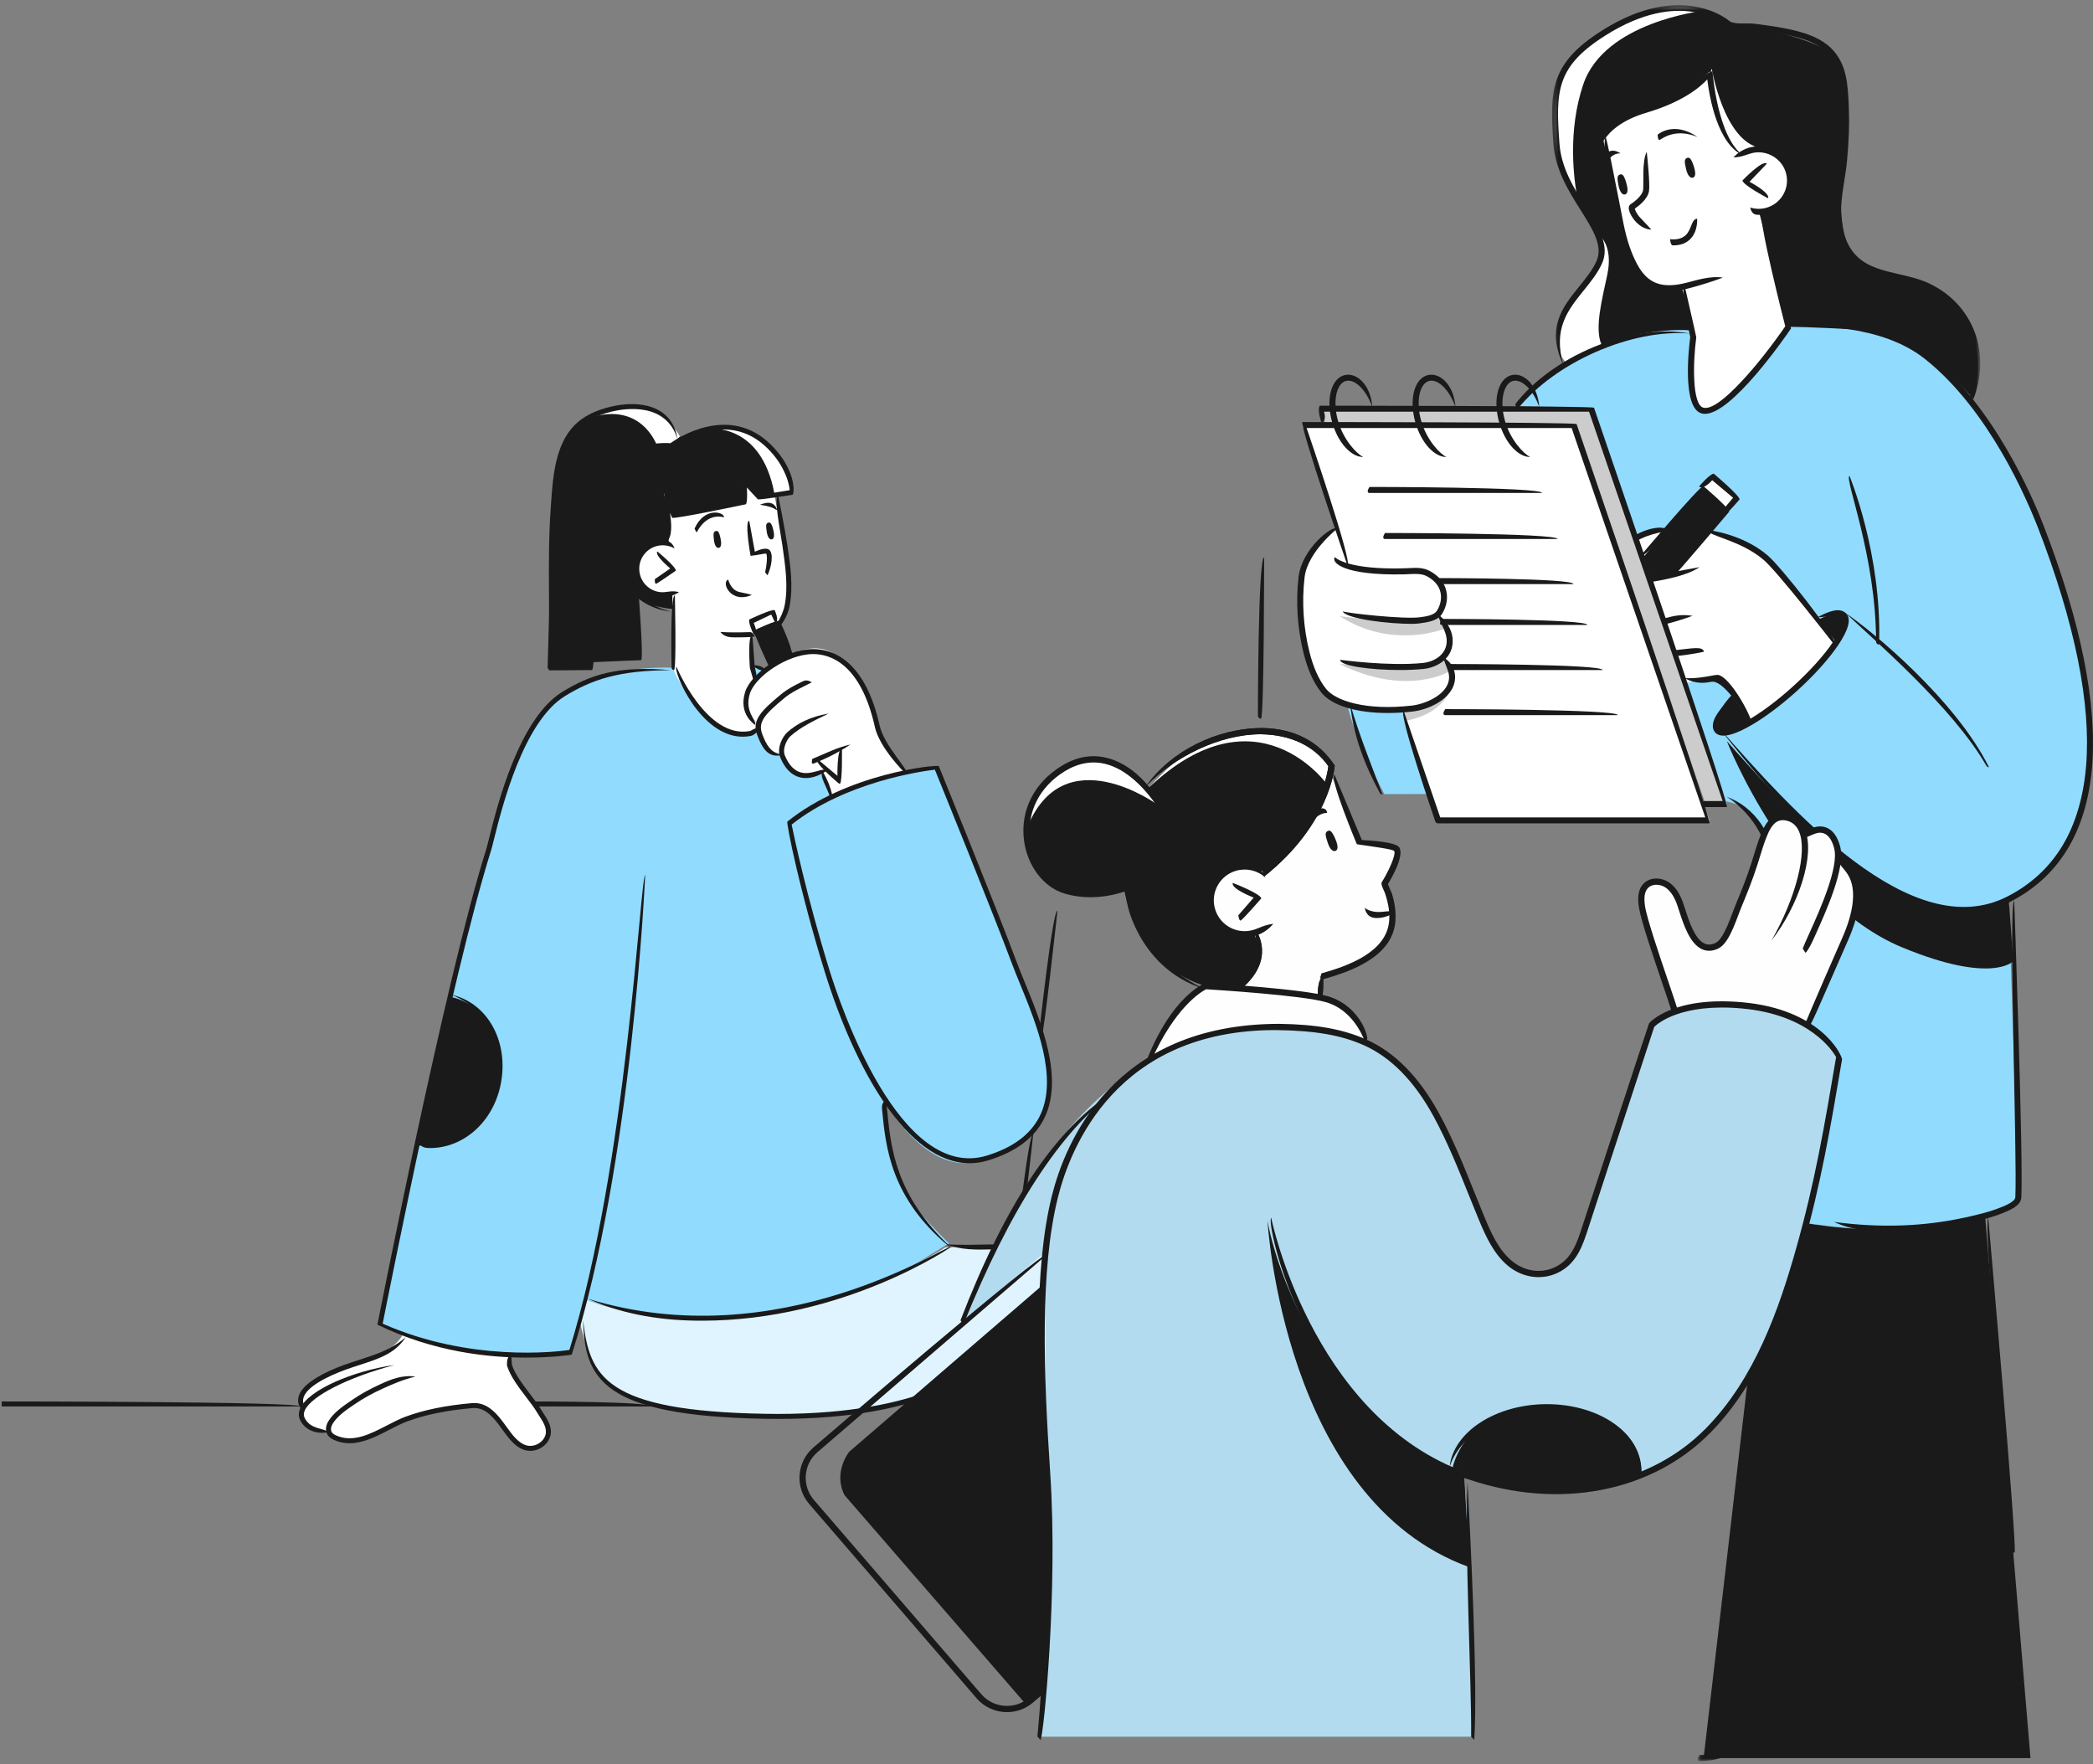 <?xml version="1.0" encoding="UTF-8"?>
<svg width="401px" height="338px" viewBox="0 0 401 338" version="1.1" xmlns="http://www.w3.org/2000/svg" xmlns:xlink="http://www.w3.org/1999/xlink">
    <rect x="0" y="0" width="401" height="338" fill="#808080" stroke="none"/>
    <title>出勤點名</title>
    <defs>
        <polygon id="path-1" points="0.483 0.174 15.205 0.174 15.205 184.966 0.483 184.966"></polygon>
        <polygon id="path-3" points="0.664 0.532 82.705 0.532 82.705 76.397 0.664 76.397"></polygon>
    </defs>
    <g id="Page-1" stroke="none" stroke-width="1" fill="none" fill-rule="evenodd">
        <g id="care_main-page" transform="translate(-745, -254)">
            <g id="Group-315" transform="translate(945.5, 423) scale(-1, 1) translate(-945.5, -423) translate(745, 254)">
                <path d="M20.641,233.394 L11.978,336.825 L74.602,336.825 L62.459,232.646 C62.459,232.646 44.557,238.641 20.641,233.394" id="Fill-1" fill="#1A1A1A"></path>
                <path d="M58.336,62.623 C58.336,62.623 35.116,57 20.975,80.207 C8.874,100.061 1.931,123.888 1.122,134.006 C0.312,144.128 0.567,164.045 16.148,172.276 L14.307,229.4 C14.307,229.4 21.212,238.09 49.864,234.978 L55.413,234.287 L61.897,232.75 L61.589,213.349 L61.589,163.738 C61.589,163.738 63.662,154.471 70.328,153.531 L95.803,78.304 L110.622,77.782 C110.622,77.782 95.979,60.745 77.188,63.329 C58.391,65.917 58.336,62.623 58.336,62.623" id="Fill-3" fill="#91DBFF"></path>
                <path d="M101.122,69.317 C101.122,69.317 104.657,65.91 100.776,59.072 C96.892,52.232 94.057,52.19 94.244,49.163 C94.436,46.138 95.505,42.696 98.708,38.298 C101.906,33.9 103.803,28.456 103.071,20.18 C102.342,11.906 98.453,8.685 93.266,6.031 C88.075,3.375 79.034,-1.925 70.383,4.191 C70.383,4.191 50.785,7.052 49.014,11.724 C47.241,16.397 47.605,29.976 48.036,33.401 C48.472,36.821 49.075,47.93 44.089,50.728 C39.103,53.523 35.126,54.039 31.602,54.841 C28.077,55.637 18.99,63.936 23.058,76.278 C23.058,76.278 33.257,63.909 43.791,63.243 C54.323,62.576 58.336,62.623 58.336,62.623 L77.642,63.243 C77.642,63.243 89.73,62.485 101.122,69.317" id="Fill-5" fill="#1A1A1A"></path>
                <path d="M90.218,31.496 C89.782,31.332 89.441,31.461 88.972,33.051 C88.45,34.826 88.849,35.239 89.257,35.309 C89.666,35.377 90.188,34.909 90.443,33.613 C90.692,32.32 90.786,31.713 90.218,31.496" id="Fill-7" fill="#1A1A1A"></path>
                <path d="M77.335,28.41 C76.896,28.256 76.558,28.395 76.129,29.995 C75.653,31.785 76.066,32.188 76.475,32.246 C76.883,32.306 77.398,31.822 77.612,30.522 C77.829,29.222 77.91,28.609 77.335,28.41" id="Fill-9" fill="#1A1A1A"></path>
                <path d="M78.749,55.096 L76.693,64.066 C76.693,64.066 78.153,79.084 74.449,78.724 C70.741,78.366 58.335,62.622 58.335,62.622 L63.985,40.58 C63.985,40.58 56.752,40.739 58.217,33.2 C59.68,25.66 67.049,29.413 67.049,29.413 C67.049,29.413 71.246,25.985 71.947,21.741 C72.648,17.494 73.47,13.719 73.47,13.719 C73.47,13.719 78.6,19.306 84.832,20.768 C91.064,22.232 93.941,26.245 93.941,26.245 L89.497,46.933 C89.497,46.933 86.479,57.581 78.749,55.096" id="Fill-11" fill="#FFFFFF"></path>
                <path d="M86.056,106.646 L82.401,101.727 C82.401,101.727 85.791,101.772 87.39,103.027 L86.056,106.646 Z" id="Fill-13" fill="#FFFFFF"></path>
                <path d="M84.898,111.332 L78.099,130.889 C78.099,130.889 72.727,129.516 71.945,129.868 C71.168,130.226 65.675,138.145 65.675,138.145 C65.675,138.145 57.827,133.062 54.659,129.609 C51.489,126.161 49.3,122.925 49.3,122.925 C49.3,122.925 59.33,111.181 60.596,109.039 C61.86,106.894 68.656,102.01 73.489,102.11 L80.323,109.58 L84.898,111.332 Z" id="Fill-15" fill="#FFFFFF"></path>
                <path d="M144.836,100.756 L141.963,108.745 C141.963,108.745 138.47,109.57 133.774,109.489 C129.083,109.408 125.852,109.36 125.098,111.85 C124.344,114.343 123.598,117.03 125.694,117.846 C125.694,117.846 122.904,121.332 123.245,122.924 C123.59,124.517 124.76,125.878 124.76,125.878 C124.76,125.878 122.561,127.365 123.219,129.943 C123.873,132.522 125.328,136.241 132.692,135.954 C140.054,135.667 145.736,134.374 147.287,133.063 C148.836,131.758 152.104,125.114 151.89,118.053 C151.675,110.996 152.533,106.78 144.836,100.756" id="Fill-17" fill="#FFFFFF"></path>
                <polygon id="Fill-19" fill="#1A1A1A" points="86.056 106.646 75.032 93.569 70.152 97.677 80.447 109.887 84.545 110.905"></polygon>
                <polygon id="Fill-21" fill="#FFFFFF" points="125.475 157.174 151.469 81.433 99.48 81.433 73.488 157.174"></polygon>
                <path d="M90.671,33.453 C90.235,33.289 89.895,33.418 89.428,35.011 C88.906,36.782 89.307,37.198 89.716,37.269 C90.122,37.337 90.646,36.865 90.896,35.573 C91.146,34.277 91.241,33.67 90.671,33.453" id="Fill-23" fill="#1A1A1A"></path>
                <path d="M77.805,30.275 C77.376,30.097 77.028,30.215 76.506,31.793 C75.926,33.544 76.315,33.975 76.718,34.056 C77.124,34.139 77.664,33.685 77.959,32.403 C78.254,31.117 78.368,30.51 77.805,30.275" id="Fill-25" fill="#1A1A1A"></path>
                <polygon id="Fill-27" fill="#FFFFFF" points="75.032 93.567 73.183 91.191 68.225 95.261 70.459 97.678"></polygon>
                <polygon id="Fill-29" fill="#CCCCCC" points="146.882 81.434 147.987 78.724 96.248 78.311 70.153 154.039 74.236 154.039 99.481 81.434"></polygon>
                <path d="M65.675,138.144 L69.232,133.162 C69.232,133.162 73.668,137.945 72.281,139.797 C70.894,141.65 65.675,138.144 65.675,138.144" id="Fill-31" fill="#1A1A1A"></path>
                <path d="M49.3,122.924 L52.661,118.746 C52.661,118.746 49.61,116.989 47.865,117.974 C46.122,118.962 49.3,122.924 49.3,122.924" id="Fill-33" fill="#1A1A1A"></path>
                <path d="M70.153,141.991 C70.153,141.991 58.219,172.549 36.57,181.504 C19.314,188.641 15.274,184.152 15.274,184.152 L16.149,172.277 C16.149,172.277 20.404,175.732 29.415,173.698 C38.424,171.667 47.864,163.68 53.24,159.472 C58.617,155.263 70.153,141.991 70.153,141.991" id="Fill-35" fill="#1A1A1A"></path>
                <path d="M123.096,131.812 C123.096,131.812 124.102,136.781 132.006,138.145 L132.873,135.615 C132.873,135.615 127.64,136.822 123.096,131.812" id="Fill-37" fill="#CCCCCC"></path>
                <path d="M123.128,128.548 C123.128,128.548 131.319,133.644 144.305,127.24 L131.191,127.603 C131.191,127.603 125.45,126.769 124.759,125.877 L123.128,128.548 Z" id="Fill-39" fill="#CCCCCC"></path>
                <path d="M124.108,120.419 C124.108,120.419 134.206,124.587 144.307,118.055 L132.171,119.474 C132.171,119.474 126.428,118.639 125.739,117.75 L124.108,120.419 Z" id="Fill-41" fill="#CCCCCC"></path>
                <path d="M132.351,136.035 L127.209,152.119 L135.766,152.142 C135.766,152.142 141.609,141.194 142.865,135.014 C142.865,135.014 135.332,136.484 132.351,136.035" id="Fill-43" fill="#91DBFF"></path>
                <path d="M101.122,69.317 C101.122,69.317 104.657,65.91 100.774,59.072 C96.892,52.232 94.057,52.19 94.244,49.163 C94.327,47.847 94.595,46.451 95.109,44.936 C94.776,44.682 91.823,46.804 93.056,52.628 C94.06,57.376 95.538,62.916 94.166,66.013 C96.443,66.847 98.796,67.921 101.122,69.317" id="Fill-45" fill="#FFFFFF"></path>
                <path d="M74.717,2.029 C74.739,2.142 93.617,4.133 97.677,16.212 C100.638,25.036 99.541,34.048 98.729,38.267 C101.914,33.874 103.8,28.436 103.072,20.179 C102.343,11.905 98.454,8.687 93.264,6.031 C88.941,3.818 81.937,-0.227 74.717,2.029" id="Fill-47" fill="#FFFFFF"></path>
                <path d="M63.653,28.361 C56.582,29.598 69.113,36.29 69.113,36.29 C69.113,36.29 76.395,24.482 76.405,24.155 C76.417,23.829 73.04,13.156 73.04,13.156 C73.04,13.156 70.725,27.126 63.653,28.361" id="Fill-49" fill="#FFFFFF"></path>
                <path d="M80.445,110.463 C80.007,110.262 69.709,98.043 69.709,98.043 C69.78,97.232 74.662,93.126 74.662,93.126 C75.469,93.195 86.753,106.58 86.753,106.58 C85.873,107.321 74.96,94.377 74.96,94.377 L70.958,97.744 L80.884,109.518 C80.71,110.418 80.577,110.463 80.445,110.463" id="Fill-51" fill="#1A1A1A"></path>
                <path d="M70.153,98.251 C69.712,98.049 67.709,95.673 67.709,95.673 C67.78,94.859 72.662,90.748 72.662,90.748 C73.47,90.819 75.475,93.198 75.475,93.198 C74.597,93.939 72.96,92.001 72.96,92.001 L68.955,95.368 L70.592,97.306 C70.415,98.208 70.284,98.251 70.153,98.251" id="Fill-53" fill="#1A1A1A"></path>
                <path d="M82.152,119.646 C80.248,119.177 78.71,118.701 76.715,117.983 C79.093,117.615 80.546,118.068 82.291,118.514 C82.644,119.475 82.407,119.646 82.152,119.646" id="Fill-55" fill="#1A1A1A"></path>
                <path d="M84.933,111.544 C81.644,111.017 77.687,110.223 75.39,108.661 C78.144,109.147 81.947,109.903 85.026,110.402 C85.457,111.345 85.208,111.544 84.933,111.544" id="Fill-57" fill="#1A1A1A"></path>
                <path d="M80.069,125.718 C76.649,125.382 74.608,124.871 74.525,124.848 C74.828,123.742 76.856,124.251 80.124,124.573 C80.613,125.496 80.361,125.718 80.069,125.718" id="Fill-59" fill="#1A1A1A"></path>
                <path d="M87.615,103.729 C84.634,102.016 81.469,101.789 81.439,101.786 C81.658,100.65 84.995,100.892 87.913,102.663 C87.996,103.631 87.807,103.729 87.615,103.729" id="Fill-61" fill="#1A1A1A"></path>
                <path d="M49.297,123.5 C49.279,122.006 59.62,108.716 62.361,106.385 C67.183,102.287 73.559,101.569 73.829,101.539 C73.889,102.688 67.65,103.396 63.108,107.26 C60.452,109.515 49.862,123.137 49.754,123.276 C49.643,123.422 49.469,123.5 49.297,123.5" id="Fill-63" fill="#1A1A1A"></path>
                <path d="M65.252,138.72 C66.309,135.277 70.102,129.297 71.945,129.297 C72.218,129.297 72.624,129.37 73.178,129.473 C74.361,129.693 76.162,130.023 78.205,129.924 C76.064,131.172 74.134,130.814 72.972,130.602 C71.171,130.484 68.329,134.143 65.744,138.443 C65.638,138.619 65.446,138.72 65.252,138.72" id="Fill-65" fill="#1A1A1A"></path>
                <path d="M19.929,146.997 C26.376,133.993 42.552,120.708 47.346,117.5 C42.547,122.097 26.893,135.399 20.431,146.707 C20.32,146.891 20.129,146.997 19.929,146.997" id="Fill-67" fill="#1A1A1A"></path>
                <path d="M136.127,152.227 C138.328,146.4 140.639,140.689 142.311,134.858 C141.72,141.085 139.38,146.879 136.631,151.927 C136.525,152.119 136.331,152.227 136.127,152.227" id="Fill-69" fill="#1A1A1A"></path>
                <path d="M24.742,174.914 C21.728,174.914 18.76,174.256 15.887,172.79 C-2.856,163.203 -5.061,138.219 9.519,100.552 C11.514,95.39 18.994,77.789 31.458,67.894 C40.283,60.885 53.233,61.473 58.406,62.052 C53.268,62.632 40.666,62.047 32.169,68.796 C19.935,78.51 12.561,95.874 10.591,100.965 C-3.742,138.003 -1.729,162.484 16.414,171.764 C34.802,181.177 57.785,155.133 71.515,139.585 C60.514,153.779 41.859,174.912 24.742,174.914" id="Fill-71" fill="#1A1A1A"></path>
                <path d="M110.229,78.355 C103.032,69.375 88.401,62.974 77.231,63.904 C88.737,61.804 103.735,68.402 110.691,77.43 C110.479,78.314 110.355,78.355 110.229,78.355" id="Fill-73" fill="#1A1A1A"></path>
                <path d="M81.192,55.793 C80.069,55.793 78.823,55.607 77.381,55.226 C75.507,54.732 72.781,53.91 70.912,53.185 C73.154,52.819 75.832,53.631 77.671,54.115 C79.532,54.606 81,54.745 82.299,54.573 C84.432,54.283 86.072,53.003 87.325,50.644 C88.468,48.507 89.292,46.07 89.928,42.973 C90.193,41.652 90.538,39.89 90.906,37.998 C91.842,33.219 92.901,27.801 93.391,26.084 C94.024,28.068 92.919,33.698 92.036,38.219 C91.666,40.112 91.325,41.876 91.05,43.202 C90.394,46.408 89.54,48.945 88.339,51.186 C86.904,53.89 84.977,55.37 82.455,55.71 C82.052,55.765 81.628,55.793 81.192,55.793" id="Fill-75" fill="#1A1A1A"></path>
                <path d="M64.048,41.159 C63.533,41.159 63.019,41.101 62.517,40.977 C58.993,40.133 56.814,36.585 57.659,33.066 C58.502,29.546 62.07,27.376 65.573,28.207 C66.857,28.515 68.002,29.19 68.887,30.156 C67.308,30.135 66.365,29.581 65.303,29.326 C62.444,28.643 59.473,30.43 58.774,33.336 C58.08,36.234 59.881,39.165 62.787,39.861 C63.737,40.088 64.734,40.05 65.677,39.758 C65.379,41.058 64.718,41.159 64.048,41.159" id="Fill-77" fill="#1A1A1A"></path>
                <path d="M62.225,37.937 C61.955,36.851 65.806,34.827 65.806,34.827 L62.49,31.359 C63.327,30.563 67.163,34.583 67.163,34.583 C67.014,35.488 62.49,37.869 62.49,37.869 C62.409,37.915 62.316,37.937 62.225,37.937" id="Fill-79" fill="#1A1A1A"></path>
                <path d="M40.985,123.5 C40.407,106.242 46.604,91.302 46.664,91.153 C47.666,91.743 41.56,106.484 41.56,122.923 C41.56,123.243 41.297,123.5 40.985,123.5" id="Fill-81" fill="#1A1A1A"></path>
                <path d="M80.416,47.011 C79.064,47.011 77.982,46.618 77.19,45.837 C75.667,44.343 75.833,41.994 75.841,41.895 C76.983,42.001 76.86,43.909 78.002,45.02 C78.683,45.688 79.7,45.973 81.036,45.829 C80.888,46.999 80.648,47.011 80.416,47.011" id="Fill-83" fill="#1A1A1A"></path>
                <path d="M135.129,136.604 C133.601,136.604 131.989,136.508 130.325,136.316 C126.801,135.916 121.795,133.383 122.247,129.232 C122.406,127.826 123.218,126.626 124.484,125.943 C124.103,127.453 123.505,128.33 123.392,129.358 C123.006,132.853 127.803,134.872 130.456,135.177 C139.285,136.188 145.129,134.287 146.968,131.941 C148.345,130.184 149.376,127.873 150.128,124.877 C151.285,120.265 151.605,115.335 151.056,110.627 C150.486,105.728 144.768,101.257 144.71,101.212 C145.666,100.496 151.57,105.121 152.201,110.499 C152.761,115.34 152.43,120.406 151.245,125.154 C150.455,128.312 149.353,130.764 147.875,132.647 C145.898,135.175 141.124,136.604 135.129,136.604" id="Fill-85" fill="#1A1A1A"></path>
                <path d="M130.704,119.525 C130.068,119.525 129.548,119.505 129.19,119.452 C127.496,119.225 125.556,118.971 124.711,117.607 C123.733,116.037 123.501,114.223 124.071,112.627 C124.542,111.307 125.549,110.223 127.067,109.396 C128.373,108.688 129.738,108.771 131.062,108.847 C132.575,108.908 133.17,108.913 133.73,108.913 C143.387,108.913 145.235,106.758 145.253,106.733 C145.974,107.705 143.81,110.299 131.924,110.039 C129.773,109.926 128.633,109.86 127.612,110.407 C126.356,111.09 125.526,111.967 125.153,113.013 C124.699,114.278 124.898,115.73 125.69,117.005 C126.245,117.9 127.859,118.114 128.923,118.255 C131.851,118.681 142.789,117.499 143.752,117.126 C143.074,118.621 134.658,119.525 130.704,119.525" id="Fill-87" fill="#1A1A1A"></path>
                <path d="M132.76,128.368 C131.234,128.368 129.713,128.31 128.301,128.167 C125.376,127.867 122.372,125.901 122.697,122.292 C122.843,120.556 124.009,118.708 125.666,117.579 C124.952,119.457 123.958,121.009 123.837,122.39 C123.587,125.228 126.034,126.778 128.417,127.023 C135.002,127.685 144.132,126.423 144.228,126.41 C144.313,127.559 138.518,128.368 132.76,128.368" id="Fill-89" fill="#1A1A1A"></path>
                <path d="M74.345,79.29 C69.177,79.29 59.054,64.693 57.866,62.946 C57.783,62.48 63.397,40.589 63.397,40.589 C64.514,40.874 58.958,62.513 58.958,62.513 C63.533,69.166 71.712,79.134 74.736,78.08 C76.746,77.385 76.695,69.786 76.009,64.615 C76.02,64.411 78.186,54.97 78.186,54.97 C79.313,55.229 77.167,64.564 77.167,64.564 C77.485,67.021 78.675,77.932 75.117,79.164 C74.875,79.247 74.617,79.29 74.345,79.29" id="Fill-91" fill="#1A1A1A"></path>
                <path d="M125.472,157.75 L73.486,157.75 C72.941,156.989 98.938,81.248 98.938,81.248 C99.48,80.857 151.469,80.857 151.469,80.857 C152.014,81.621 142.816,108.414 142.816,108.414 C141.724,108.038 150.665,82.006 150.665,82.006 L99.889,82.006 L74.288,156.601 L125.064,156.601 L132.075,136.162 C133.164,136.537 126.017,157.362 126.017,157.362 C125.941,157.594 125.719,157.75 125.472,157.75" id="Fill-93" fill="#1A1A1A"></path>
                <path d="M74.562,154.622 L70.148,154.622 C69.603,153.858 95.6,78.117 95.6,78.117 C96.145,77.729 148.136,77.729 148.136,77.729 C148.681,78.49 147.823,80.985 147.823,80.985 C146.731,80.612 147.332,78.878 147.332,78.878 L96.553,78.878 L70.95,153.47 L74.562,153.47 C75.137,154.362 74.879,154.622 74.562,154.622" id="Fill-95" fill="#1A1A1A"></path>
                <path d="M95.481,30.881 C94.904,30.059 94.813,24.333 85.585,21.604 C78.697,19.563 75.343,16.78 73.901,15.208 C73.469,18.741 71.923,27.59 67.015,29.792 C71.969,26.312 72.884,13.806 72.894,13.68 C73.994,13.481 76.506,17.713 85.91,20.503 C96.021,23.492 96.059,30.037 96.056,30.312 C96.054,30.624 95.797,30.881 95.481,30.881" id="Fill-97" fill="#1A1A1A"></path>
                <path d="M93.055,30.726 C92.511,30.345 92.021,29.37 90.531,29.37 C92.677,28.019 93.542,29.836 93.578,29.919 C93.212,30.711 93.134,30.726 93.055,30.726" id="Fill-99" fill="#1A1A1A"></path>
                <path d="M83.039,26.817 C82.557,26.581 80.043,24.464 75.743,26.258 C80.31,23.125 83.301,25.704 83.422,25.817 C83.354,26.752 83.198,26.817 83.039,26.817" id="Fill-101" fill="#1A1A1A"></path>
                <path d="M70.82,140.94 C69.706,140.94 68.165,140.411 66.208,139.352 C63.365,137.818 59.996,135.335 56.72,132.371 C53.446,129.405 50.647,126.297 48.836,123.624 C46.836,120.66 46.301,118.631 47.24,117.588 C48.49,116.219 50.77,117.172 52.823,118.288 C50.006,118.069 48.637,117.761 48.092,118.361 C47.716,118.775 47.936,120.234 49.789,122.978 C51.547,125.579 54.286,128.614 57.494,131.519 C60.702,134.428 63.991,136.847 66.757,138.342 C69.67,139.917 71.146,139.993 71.519,139.579 C72.036,139.005 71.572,136.998 68.543,133.216 C72.568,136.401 73.559,139.045 72.371,140.353 C72.016,140.744 71.499,140.94 70.82,140.94" id="Fill-103" fill="#1A1A1A"></path>
                <path d="M139.819,87.559 C141.158,86.879 143.607,84.26 144.643,80.649 C145.685,77.03 145.011,73.534 143.173,73 C141.438,72.519 139.234,74.699 138.086,77.972 C138.373,73.678 141.163,71.226 143.488,71.896 C146.01,72.622 147.006,76.604 145.753,80.964 C144.626,84.868 142.139,87.559 139.819,87.559" id="Fill-105" fill="#1A1A1A"></path>
                <path d="M123.881,87.559 C125.231,86.877 127.669,84.26 128.708,80.649 C129.75,77.03 129.074,73.534 127.238,73 C125.495,72.519 123.299,74.699 122.151,77.972 C122.436,73.678 125.213,71.226 127.551,71.896 C130.075,72.622 131.069,76.604 129.816,80.964 C128.691,84.868 126.204,87.559 123.881,87.559" id="Fill-107" fill="#1A1A1A"></path>
                <path d="M107.826,87.559 C109.172,86.877 111.616,84.26 112.653,80.649 C113.185,78.809 113.296,76.979 112.96,75.493 C112.658,74.129 112.025,73.242 111.18,73 C109.437,72.519 107.243,74.699 106.093,77.972 C106.383,73.678 109.167,71.226 111.498,71.896 C112.764,72.264 113.679,73.449 114.08,75.243 C114.459,76.911 114.34,78.945 113.762,80.967 C112.635,84.868 110.148,87.559 107.826,87.559" id="Fill-109" fill="#1A1A1A"></path>
                <path d="M138.614,94.444 L105.556,94.444 C105.556,93.294 138.614,93.294 138.614,93.294 C139.192,94.186 138.932,94.444 138.614,94.444" id="Fill-111" fill="#1A1A1A"></path>
                <path d="M135.639,103.267 L102.581,103.267 C102.581,102.115 135.639,102.115 135.639,102.115 C136.217,103.01 135.954,103.267 135.639,103.267" id="Fill-113" fill="#1A1A1A"></path>
                <path d="M124.763,119.73 L96.875,119.73 C96.875,118.578 124.763,118.578 124.763,118.578 C125.338,119.473 125.078,119.73 124.763,119.73" id="Fill-115" fill="#1A1A1A"></path>
                <path d="M125.494,111.908 L99.528,111.908 C99.528,110.756 125.494,110.756 125.494,110.756 C126.072,111.648 125.81,111.908 125.494,111.908" id="Fill-117" fill="#1A1A1A"></path>
                <path d="M123.246,128.371 L93.963,128.371 C93.963,127.219 123.246,127.219 123.246,127.219 C123.823,128.114 123.563,128.371 123.246,128.371" id="Fill-119" fill="#1A1A1A"></path>
                <path d="M124.105,137.012 L91.047,137.012 C91.047,135.86 124.105,135.86 124.105,135.86 C124.683,136.752 124.423,137.012 124.105,137.012" id="Fill-121" fill="#1A1A1A"></path>
                <g id="Group-125" transform="translate(60.528, 152.437)">
                    <mask id="mask-2" fill="white">
                        <use xlink:href="#path-1"></use>
                    </mask>
                    <g id="Clip-124"></g>
                    <path d="M14.863,184.967 C6.931,184.967 0.483,178.52 0.483,170.599 L0.483,13.474 C0.483,7.657 4.379,2.067 9.733,0.174 C5.282,2.964 1.633,8.211 1.633,13.474 L1.633,170.599 C1.633,177.885 7.567,183.815 14.863,183.815 C15.441,184.707 15.178,184.967 14.863,184.967" id="Fill-123" fill="#1A1A1A" mask="url(#mask-2)"></path>
                </g>
                <path d="M61.587,283.957 L44.089,283.957 C44.089,282.805 61.587,282.805 61.587,282.805 C62.162,283.697 61.902,283.957 61.587,283.957" id="Fill-126" fill="#1A1A1A"></path>
                <path d="M61.151,294.875 L38.539,294.875 C38.539,293.725 61.151,293.725 61.151,293.725 C61.729,294.618 61.469,294.875 61.151,294.875" id="Fill-128" fill="#1A1A1A"></path>
                <path d="M61.587,260.679 L57.274,260.679 C57.274,259.532 61.587,259.532 61.587,259.532 C62.162,260.422 61.902,260.679 61.587,260.679" id="Fill-130" fill="#1A1A1A"></path>
                <path d="M61.587,318.147 L25.038,318.147 C25.038,316.998 61.587,316.998 61.587,316.998 C62.162,317.89 61.902,318.147 61.587,318.147" id="Fill-132" fill="#1A1A1A"></path>
                <path d="M62.461,329.065 L19.312,329.065 C19.312,327.916 62.461,327.916 62.461,327.916 C63.036,328.808 62.779,329.065 62.461,329.065" id="Fill-134" fill="#1A1A1A"></path>
                <path d="M39.16,235.974 C34.03,235.974 29.069,235.437 24.166,234.361 C21.715,233.821 19.334,233.259 17.13,232.345 C15.869,231.825 13.806,230.981 13.73,229.426 C13.347,221.485 15.077,173.018 15.095,172.529 C16.23,173.058 14.5,221.477 14.88,229.371 C14.921,230.192 16.663,230.908 17.412,231.218 C19.687,232.161 22.018,232.71 24.414,233.239 C32.479,235.008 40.726,235.291 49.626,234.109 C46.143,235.729 42.615,235.974 39.16,235.974" id="Fill-136" fill="#1A1A1A"></path>
                <path d="M15.021,297.486 C14.448,296.863 20.07,233.343 20.07,233.343 C21.212,233.444 15.593,296.964 15.593,296.964 C15.568,297.259 15.313,297.486 15.021,297.486" id="Fill-138" fill="#1A1A1A"></path>
                <g id="Group-142" transform="translate(20.943, 0.456)">
                    <mask id="mask-4" fill="white">
                        <use xlink:href="#path-3"></use>
                    </mask>
                    <g id="Clip-141"></g>
                    <path d="M2.117,76.397 C-1.618,67.12 2.094,57.806 10.412,53.866 C12.25,52.994 14.281,52.526 16.248,52.075 C19.231,51.381 22.051,50.731 24.142,48.788 C26.878,46.243 27.309,42.301 27.322,40.179 C27.335,38.16 27.014,36.126 26.702,34.158 C26.505,32.9 26.298,31.597 26.179,30.295 C25.826,26.509 25.713,23.215 25.836,20.221 C26.013,15.828 26.169,11.725 29.312,8.701 C31.266,6.823 33.95,5.972 35.796,5.488 C38.121,4.883 40.515,4.55 42.83,4.228 C44.348,4.013 44.951,4.023 45.596,4.036 C46.794,4.051 48.149,4.074 48.767,3.54 C48.852,3.469 57.805,-4.273 73.076,5.362 C83.079,11.677 83.167,16.874 82.438,27.096 C82.077,32.097 79.492,36.194 77.215,39.808 C74.89,43.503 72.882,46.691 74.186,49.579 C74.97,51.308 76.199,52.823 77.497,54.433 C80.657,58.342 83.926,62.382 80.506,69.527 C82.572,62.544 79.671,58.952 76.602,55.154 C75.316,53.561 73.984,51.913 73.139,50.053 C71.576,46.603 73.737,43.17 76.244,39.199 C78.451,35.695 80.95,31.729 81.285,27.013 C82.007,16.995 81.926,12.31 72.461,6.332 C57.982,-2.801 49.866,4.102 49.526,4.404 C48.572,5.233 46.996,5.208 45.576,5.183 C44.994,5.175 44.426,5.165 44.01,5.226 C40.704,5.684 38.346,6.014 36.086,6.599 C33.307,7.322 31.468,8.222 30.116,9.528 C27.304,12.229 27.161,15.924 27.007,19.838 C26.865,23.21 26.974,26.456 27.322,30.189 C27.44,31.454 27.642,32.739 27.841,33.979 C28.157,35.993 28.487,38.075 28.472,40.187 C28.447,44.171 27.186,47.523 24.929,49.627 C22.611,51.785 19.509,52.503 16.502,53.194 C14.598,53.63 12.629,54.083 10.901,54.902 C3.01,58.645 -0.38,67.166 2.657,75.626 C2.248,76.385 2.18,76.397 2.117,76.397" id="Fill-140" fill="#1A1A1A" mask="url(#mask-4)"></path>
                </g>
                <path d="M84.618,43.999 C85.689,42.787 86.529,41.983 86.928,41.514 C87.49,40.846 87.737,40.231 87.785,39.964 C87.2,39.576 85.319,38.21 85.066,36.615 C84.842,35.201 85.43,29.714 85.5,29.094 C86.461,30.863 86.032,35.367 86.199,36.438 C86.358,37.416 87.725,38.586 88.552,39.095 C88.759,39.221 89.079,39.546 88.877,40.327 C88.58,41.501 86.991,43.863 84.648,43.996 C84.64,43.999 84.625,43.999 84.618,43.999" id="Fill-143" fill="#1A1A1A"></path>
                <path d="M71.929,10.081 C71.397,9.729 69.984,6.354 69.984,6.354 C71.044,5.913 72.458,9.288 72.458,9.288 C72.08,10.066 72.002,10.081 71.929,10.081" id="Fill-145" fill="#1A1A1A"></path>
                <path d="M271.791,127.942 C271.791,127.942 285.213,127.101 292.968,132.973 C300.726,138.843 303.992,150.403 304.943,153.752 C305.891,157.102 311.381,177.077 312.226,180.5 C313.074,183.92 318.698,208.195 319.817,213.384 C320.937,218.573 328.218,253.92 328.218,253.92 C328.218,253.92 319.358,258.154 310.499,258.912 C301.634,259.671 293.813,260.142 291.541,259.106 L288.731,249.04 C288.731,249.04 271.117,255.24 254.921,251.803 C238.72,248.363 231.444,245.772 225.494,242.095 C219.537,238.42 219.202,238.206 219.202,238.206 C219.202,238.206 223.883,233.654 225.872,230.943 C227.862,228.231 231.401,221.285 231.199,211.529 C231.199,211.529 223.605,224.667 214.301,222.621 C205.005,220.577 199.331,213.306 200.097,206.35 C200.867,199.397 204.526,189.6 210.168,175.437 C215.812,161.273 221.325,147.316 221.325,147.316 C221.325,147.316 226.606,147.832 232.914,149.72 C239.075,151.562 241.527,152.233 241.527,152.233 L252.475,128.104 L256.855,127.97 C256.855,127.97 252.775,140.955 258.202,140.652 C263.632,140.352 265.97,137.194 267.907,134.795 C269.844,132.396 271.791,127.942 271.791,127.942" id="Fill-147" fill="#91DBFF"></path>
                <path d="M272.015,116.69 C272.015,116.69 277.488,116.395 279.003,113.767 L278.169,125.995 L287.432,126.28 L287.578,127.9 L295.601,127.961 C295.601,127.961 295.482,100.467 294.847,95.092 C294.211,89.718 293.79,81.459 286.522,79.211 C279.253,76.961 274.406,78.649 272.456,81.149 C270.507,83.652 270.502,84.07 270.502,84.07 C270.502,84.07 264.29,80.051 257.927,82.662 C254.164,84.207 251.256,87.992 249.259,94.058 L255.223,95.399 L258.421,92.029 L258.126,96.188 L271.652,98.9 L273.843,94.378 C273.843,94.378 272.436,99.741 272.86,103.996 C272.86,103.996 278.166,103.721 278.711,108.242 C279.253,112.764 274.608,114.56 272.903,113.807 C271.193,113.053 272.179,113.578 272.179,113.578 L272.015,116.69 Z" id="Fill-149" fill="#1A1A1A"></path>
                <path d="M227.577,147.696 C227.577,147.696 231.375,144.064 232.053,141.393 C232.734,138.724 234.056,133.167 236.691,129.893 C239.329,126.614 241.218,124.414 244.522,124.225 C247.826,124.033 253.026,126.695 254.991,128.948 C256.956,131.198 258.419,133.759 257.886,135.73 C257.357,137.698 255.39,138.711 255.39,138.711 C255.39,138.711 256.862,144.092 251.069,144.294 C251.069,144.294 250.53,150.705 243.443,147.504 L241.526,152.19 C241.526,152.19 230.517,148.311 227.577,147.696" id="Fill-151" fill="#FFFFFF"></path>
                <path d="M272.015,128.063 L272.179,113.937 C272.179,113.937 278.242,115.122 278.746,109.199 C278.746,109.199 279.901,103.949 272.86,103.995 L273.379,96.52 L271.652,98.901 L258.126,96.19 L258.411,92.157 L255.322,95.418 L252.648,94.766 C252.648,94.766 250.706,104.201 250.189,107.647 C249.667,111.094 249.355,118.36 251.501,119.313 L256.255,121.173 C257.332,121.624 256.855,127.927 256.855,127.927 L255.904,131.145 C255.904,131.145 259.344,136.849 255.39,138.711 C255.39,138.711 256.278,141.574 260.979,140.302 C265.68,139.029 271.382,130.478 272.015,128.063" id="Fill-153" fill="#FFFFFF"></path>
                <path d="M303.538,259.67 L303.384,261.593 C303.384,261.593 301.987,264.897 298.612,268.574 C295.238,272.251 295.21,276.074 298.075,277.216 C302.405,278.945 304.299,271.633 308.793,269.763 C311.643,268.579 320.743,270.429 322.884,271.45 C325.025,272.473 329.658,275.966 332.17,276.029 C334.679,276.094 337.804,276.213 338.069,274.028 C338.069,274.028 340.715,274.446 342.372,272.851 C344.034,271.258 342.778,269.539 342.778,269.539 C342.778,269.539 344.218,268.808 342.858,266.737 C341.499,264.662 339.249,263.342 335.754,262.125 C332.261,260.907 327.426,259.365 325.731,257.921 C324.039,256.472 323.855,255.645 323.855,255.645 C323.855,255.645 309.681,260.06 303.538,259.67" id="Fill-155" fill="#FFFFFF"></path>
                <path d="M219.89,239.001 C219.89,239.001 208.127,238.573 202.803,239.001 C197.477,239.427 187.765,240.339 181.258,246.62 C174.756,252.903 174.761,258.934 173.762,268.982 L228.134,268.982 C228.134,268.982 240.346,271.787 255.488,271.326 C270.628,270.867 277.198,269.352 280.449,267.54 C283.702,265.728 285.689,265.267 287.132,262.165 C288.572,259.062 289.762,253.881 289.762,253.881 L288.731,248.999 C288.731,248.999 276.731,254.256 257.72,251.998 C235.885,249.407 219.89,239.001 219.89,239.001" id="Fill-157" fill="#E0F4FF"></path>
                <polygon id="Fill-159" fill="#1A1A1A" points="249.046 125.412 252.032 119.162 256.617 121.173 253.091 127.653"></polygon>
                <path d="M314.783,191.013 L321.141,219.476 C321.141,219.476 307.782,220.172 305.49,207.997 C303.197,195.821 311.588,191.328 314.783,191.013" id="Fill-161" fill="#1A1A1A"></path>
                <path d="M265.124,82.142 C263.005,81.641 260.481,81.616 257.926,82.662 C254.163,84.207 251.255,87.992 249.258,94.058 L251.545,94.572 L252.65,94.499 C255.167,80.971 265.124,82.142 265.124,82.142" id="Fill-163" fill="#FFFFFF"></path>
                <path d="M286.522,79.211 C279.253,76.961 274.403,78.649 272.456,81.152 C271.427,82.472 270.948,83.201 270.716,83.606 L272.179,85.227 L275.099,85.444 C275.099,85.444 278.217,76.184 289.102,80.439 C288.355,79.937 287.505,79.514 286.522,79.211" id="Fill-165" fill="#FFFFFF"></path>
                <path d="M298.612,269.463 L276.295,269.463 C276.295,268.503 298.612,268.503 298.612,268.503 C299.091,269.246 298.877,269.463 298.612,269.463" id="Fill-167" fill="#1A1A1A"></path>
                <path d="M400.672,269.463 L343.417,269.463 C343.417,268.503 400.672,268.503 400.672,268.503" id="Fill-169" fill="#1A1A1A"></path>
                <path d="M253.253,127.933 C252.821,127.247 255.618,121.398 255.618,121.398 L252.256,119.795 L249.475,125.619 C248.612,125.206 251.603,118.953 251.603,118.953 C252.236,118.731 256.458,120.74 256.458,120.74 C256.685,121.375 253.684,127.66 253.684,127.66 C253.603,127.829 253.429,127.933 253.253,127.933" id="Fill-171" fill="#1A1A1A"></path>
                <path d="M256.25,121.654 C255.821,120.971 256.6,119.343 256.6,119.343 L253.239,117.735 L252.462,119.363 C251.602,118.955 252.583,116.896 252.583,116.896 C253.218,116.669 257.443,118.688 257.443,118.688 C257.667,119.323 256.684,121.382 256.684,121.382 C256.6,121.551 256.429,121.654 256.25,121.654" id="Fill-173" fill="#1A1A1A"></path>
                <path d="M240.059,150.157 C239.582,149.668 239.693,143.383 239.693,143.383 C240.651,143.403 240.556,148.637 240.556,148.637 L244.515,145.326 C245.133,146.057 240.366,150.044 240.366,150.044 C240.278,150.117 240.17,150.157 240.059,150.157" id="Fill-175" fill="#1A1A1A"></path>
                <path d="M266.533,253.032 C239.391,253.032 218.889,238.987 218.632,238.805 C219.5,238.246 251.519,260.159 288.401,248.821 C281.017,252.092 273.551,253.032 266.533,253.032" id="Fill-177" fill="#1A1A1A"></path>
                <path d="M218.905,238.893 C229.457,229.008 230.337,219.887 231.046,212.559 C231.109,211.898 231.167,211.263 231.238,210.643 C232.12,211.361 232.057,211.994 231.994,212.647 C231.308,219.754 230.367,229.492 219.21,238.782 C219.122,238.855 219.016,238.893 218.905,238.893" id="Fill-179" fill="#1A1A1A"></path>
                <path d="M251.772,120.185 C250.69,119.076 249.959,117.392 249.727,116.165 C248.998,112.372 249.555,108.514 250.1,104.784 C250.557,101.611 251.891,94.955 251.906,94.887 C252.829,95.144 251.495,101.772 251.114,104.421 C250.514,108.574 249.967,112.352 250.665,115.989 C250.874,117.072 251.54,118.61 252.151,119.419 C251.974,120.15 251.876,120.185 251.772,120.185" id="Fill-181" fill="#1A1A1A"></path>
                <path d="M260.094,122.114 C259.111,122.114 258.163,122.092 257.426,122.061 C257.083,122.049 256.74,122.021 256.397,121.988 C256.816,121.074 257.144,121.096 257.469,121.109 C259.063,121.179 261.388,121.187 262.995,121.076 C262.165,122.092 261.111,122.114 260.094,122.114" id="Fill-183" fill="#1A1A1A"></path>
                <path d="M263.885,101.751 C263.517,101.642 263.242,101.771 262.959,103.119 C262.642,104.621 263,104.941 263.345,104.969 C263.686,105.002 264.087,104.573 264.213,103.487 C264.334,102.404 264.372,101.892 263.885,101.751" id="Fill-185" fill="#1A1A1A"></path>
                <path d="M253.834,100.144 C253.466,100.023 253.188,100.144 252.858,101.479 C252.492,102.971 252.84,103.301 253.181,103.344 C253.524,103.385 253.937,102.974 254.096,101.893 C254.257,100.811 254.313,100.302 253.834,100.144" id="Fill-187" fill="#1A1A1A"></path>
                <path d="M252.083,97.712 C252.592,96.326 253.563,95.968 255.399,96.699 C253.548,96.986 252.887,97.278 252.345,97.636 C252.264,97.684 252.171,97.712 252.083,97.712" id="Fill-189" fill="#1A1A1A"></path>
                <path d="M274.039,114.416 C272.683,114.338 271.729,114.005 270.92,113.446 C272.13,113.123 272.917,113.398 273.737,113.451 C274.937,113.544 276.087,113.141 276.995,112.349 C277.896,111.556 278.438,110.459 278.516,109.26 C278.597,108.062 278.201,106.908 277.409,106.001 C276.614,105.099 275.522,104.557 274.319,104.481 C273.462,104.423 272.541,104.627 271.759,105.084 C272.224,103.707 273.298,103.443 274.382,103.529 C275.838,103.622 277.164,104.28 278.125,105.371 C279.088,106.467 279.563,107.868 279.467,109.323 C279.373,110.779 278.715,112.105 277.626,113.068 C276.622,113.945 275.358,114.416 274.039,114.416" id="Fill-191" fill="#1A1A1A"></path>
                <path d="M275.276,111.839 C275.004,111.753 271.516,109.334 271.516,109.334 C271.488,108.568 275.059,105.647 275.059,105.647 C275.659,106.388 272.582,108.908 272.582,108.908 L275.548,110.967 C275.571,111.769 275.425,111.839 275.276,111.839" id="Fill-193" fill="#1A1A1A"></path>
                <path d="M256.196,130.635 C255.737,130.02 256.397,127.792 256.397,127.792 L256.856,121.587 C257.807,121.655 257.331,127.961 257.331,127.961 L256.657,130.292 C256.592,130.496 256.402,130.635 256.196,130.635" id="Fill-195" fill="#1A1A1A"></path>
                <path d="M258.686,141.147 C258.184,141.147 257.672,141.096 257.147,140.993 C256.298,140.832 255.521,139.708 255.369,139.486 C256.436,139.365 256.991,139.995 257.324,140.058 C265.611,141.621 271.351,127.86 271.409,127.719 C272.063,128.646 266.837,141.147 258.686,141.147" id="Fill-197" fill="#1A1A1A"></path>
                <path d="M258.858,114.414 C258.265,114.414 257.63,114.272 256.949,113.99 C258.349,113.536 259.221,113.569 259.925,113.209 C261.105,112.604 261.473,111.064 261.476,111.051 C262.389,111.339 261.943,113.244 260.369,114.053 C259.907,114.293 259.4,114.414 258.858,114.414" id="Fill-199" fill="#1A1A1A"></path>
                <path d="M271.853,128.378 C271.373,127.892 271.701,114.061 271.701,114.061 C272.657,114.081 272.329,127.909 272.329,127.909 C272.324,128.172 272.112,128.378 271.853,128.378" id="Fill-201" fill="#1A1A1A"></path>
                <path d="M253.969,128.622 C255.104,127.508 255.601,127.473 256.852,127.45 C255.664,128.425 255.187,128.461 254.035,128.614 C254.012,128.619 253.992,128.622 253.969,128.622" id="Fill-203" fill="#1A1A1A"></path>
                <path d="M253.947,110.202 C253.223,108.715 252.714,106.034 253.657,105.311 C254.227,104.87 255.445,105.275 256.376,105.701 L257.458,99.753 C258.396,99.922 257.198,106.493 257.198,106.493 C255.564,106.334 254.459,105.981 254.219,106.074 C253.955,106.283 254.035,108.015 254.414,109.615 C254.018,110.195 253.982,110.202 253.947,110.202" id="Fill-205" fill="#1A1A1A"></path>
                <path d="M299.41,277.966 C297.677,277.966 295.995,276.784 295.559,275.108 C295.125,273.453 296.078,271.996 296.916,270.711 C297.097,270.428 297.276,270.154 297.438,269.884 C297.876,269.14 298.583,268.21 299.337,267.225 C300.764,265.358 302.383,263.238 302.925,261.454 L303.062,259.632 C304.012,259.705 303.859,261.633 303.859,261.633 C303.246,263.679 301.571,265.872 300.093,267.805 C299.362,268.77 298.668,269.672 298.257,270.368 C298.093,270.65 297.904,270.937 297.712,271.232 C296.948,272.407 296.156,273.619 296.479,274.869 C296.858,276.313 298.557,277.306 300.05,276.938 C300.792,276.762 301.516,276.288 302.272,275.497 C302.9,274.829 303.455,274.062 303.985,273.319 C304.419,272.719 304.867,272.094 305.362,271.512 C306.6,270.065 308.176,268.629 310.582,268.825 C315.581,269.259 319.74,270.108 323.296,271.419 C324.441,271.842 325.603,272.442 326.832,273.077 C330.06,274.748 333.396,276.479 336.622,275 C337.036,274.814 337.303,274.607 337.452,274.367 C337.739,273.881 337.53,273.201 337.263,272.767 C336.322,271.263 334.748,270.194 333.23,269.156 C331.417,267.913 329.727,266.978 327.724,266.063 C325.866,265.211 323.667,264.269 321.407,263.742 C323.964,263.362 326.224,264.324 328.12,265.199 C330.173,266.134 331.911,267.097 333.427,268.14 C335.293,269.408 337.023,270.587 338.07,272.263 C338.504,272.959 338.778,274.002 338.271,274.861 C338.022,275.272 337.608,275.6 337.018,275.867 C333.381,277.535 329.666,275.62 326.393,273.924 C325.192,273.304 324.052,272.719 322.968,272.316 C319.49,271.033 315.414,270.201 310.499,269.776 C308.519,269.612 307.22,270.809 306.086,272.137 C305.619,272.686 305.183,273.294 304.762,273.876 C304.212,274.647 303.639,275.441 302.963,276.152 C302.081,277.084 301.198,277.646 300.272,277.866 C299.987,277.936 299.697,277.966 299.41,277.966" id="Fill-207" fill="#1A1A1A"></path>
                <path d="M339.296,274.513 C338.926,274.513 338.593,274.478 338.32,274.423 C338.631,273.515 341.43,274.045 342.625,271.676 C342.852,271.227 342.845,270.748 342.603,270.209 C341.352,267.442 334.283,263.865 325.408,261.516 C333.372,262.638 341.876,266.282 343.47,269.816 C343.834,270.622 343.839,271.393 343.48,272.107 C342.52,274.014 340.653,274.513 339.296,274.513" id="Fill-209" fill="#1A1A1A"></path>
                <path d="M300.139,260.101 C294.893,260.101 291.539,259.546 291.461,259.534 C279.875,223.292 277.411,168.195 277.388,167.64 C278.364,168.152 280.813,222.839 291.907,258.636 C294.288,258.987 310.931,261.013 327.682,253.598 C326.615,248.215 314.431,186.729 306.946,163.043 C306.815,162.635 306.633,161.891 306.383,160.896 C304.837,154.691 300.732,138.216 292.724,133.337 C287.718,130.293 282.578,128.405 272.422,128.405 C282.8,127.45 288.076,129.393 293.221,132.526 C301.566,137.609 305.74,154.356 307.309,160.664 C307.551,161.634 307.735,162.36 307.856,162.756 C315.667,187.462 328.559,253.127 328.688,253.787 C317.838,259.08 307.251,260.101 300.139,260.101" id="Fill-211" fill="#1A1A1A"></path>
                <path d="M342.865,270.169 C342.575,269.307 343.052,268.823 342.911,268.017 C342.739,267.021 341.657,265.431 337.453,263.501 C335.564,262.634 333.763,262.049 332.018,261.484 C328.381,260.305 325.239,259.289 323.272,256.187 C325.862,258.488 328.709,259.41 332.313,260.575 C334.086,261.152 335.915,261.742 337.852,262.634 C341.551,264.337 343.569,266.104 343.859,267.883 C344.071,269.204 343.229,270.01 343.191,270.038 C343.1,270.121 342.981,270.169 342.865,270.169" id="Fill-213" fill="#1A1A1A"></path>
                <path d="M173.765,269.463 C173.508,260.612 174.453,252.189 179.863,247.217 C189.941,237.952 200.74,238.192 211.169,238.421 C213.946,238.484 216.823,238.547 219.615,238.421 C216.833,239.5 213.943,239.442 211.146,239.374 C200.884,239.155 190.307,238.913 180.511,247.917 C175.364,252.653 174.453,260.846 174.242,268.994 C174.237,269.256 174.022,269.463 173.765,269.463" id="Fill-215" fill="#1A1A1A"></path>
                <path d="M221.89,147.46 C220.619,150.587 210.826,174.689 207.131,184.586 C206.675,185.813 206.117,187.171 205.522,188.626 C202.458,196.116 198.259,206.378 201.709,213.669 C203.396,217.23 206.821,219.826 211.893,221.391 C228.581,226.497 239.943,192.771 242.058,185.952 C246.48,171.669 248.933,159.927 249.329,157.979 C238.972,149.771 224.334,147.747 221.89,147.46 M215.242,222.861 C214.052,222.861 212.841,222.679 211.613,222.299 C206.271,220.658 202.65,217.888 200.846,214.08 C197.212,206.406 201.507,195.917 204.639,188.26 C205.23,186.819 205.782,185.47 206.236,184.25 C210.175,173.696 221.032,147.036 221.143,146.767 C221.797,146.489 238.651,148.143 250.157,157.415 C250.303,158.007 247.804,170.611 242.969,186.231 C237.284,204.591 227.239,222.861 215.242,222.861" id="Fill-217" fill="#1A1A1A"></path>
                <path d="M245.204,146.325 C242.452,145.234 240.109,144.009 238.064,142.641 C240.591,143.182 242.873,144.38 245.383,145.408 C245.569,146.212 245.39,146.325 245.204,146.325" id="Fill-219" fill="#1A1A1A"></path>
                <path d="M252.159,144.775 C251.841,144.775 251.491,144.727 251.115,144.623 C253.367,144.288 254.202,142.625 254.923,140.745 C255.841,138.429 254.671,137.015 250.747,133.759 C249.554,132.766 248.29,132.141 246.954,131.483 C246.457,131.236 245.963,130.991 245.471,130.727 C246.404,130.145 246.893,130.384 247.377,130.629 C248.704,131.281 250.076,131.959 251.36,133.025 C254.931,135.992 257.062,137.947 255.947,140.745 C255.302,142.426 254.399,144.775 252.159,144.775" id="Fill-221" fill="#1A1A1A"></path>
                <path d="M227.18,148.343 C226.895,147.476 231.614,142.814 232.451,139.074 C235.306,126.271 241.667,124.356 245.203,124.356 C250.615,124.356 257.144,129.011 258.252,132.62 C259.568,136.909 256.35,138.862 256.32,138.88 C255.939,137.998 258.433,136.45 257.339,132.899 C256.342,129.658 250.156,125.313 245.203,125.313 C241.949,125.313 236.093,127.128 233.382,139.281 C232.484,143.298 227.72,148.006 227.518,148.205 C227.425,148.293 227.301,148.343 227.18,148.343" id="Fill-223" fill="#1A1A1A"></path>
                <path d="M241.534,152.963 C241.645,150.571 243.292,148.003 243.365,147.895 C244.149,148.439 242.515,150.98 241.988,152.63 C241.923,152.832 241.736,152.963 241.534,152.963" id="Fill-225" fill="#1A1A1A"></path>
                <path d="M251.952,271.848 C222.999,271.848 214.644,262.836 214.293,262.442 C215.095,261.898 223.514,270.893 252.013,270.893 C252.812,270.893 253.622,270.885 254.456,270.868 C285.106,270.333 288.062,263.725 289.288,252.903 C288.99,264.023 285.828,271.273 254.469,271.825 C253.614,271.84 252.777,271.848 251.952,271.848" id="Fill-227" fill="#1A1A1A"></path>
                <path d="M246.62,149.069 C244.507,149.069 242.724,147.726 242.635,147.653 C243.236,146.915 245.412,148.558 247.561,147.993 C248.834,147.653 249.863,146.574 250.612,144.78 C251.177,143.439 250.214,141.622 249.538,141.02 C247.644,139.344 245.215,138.124 242.239,136.71 C245.694,137.295 248.186,138.542 250.174,140.307 C250.998,141.04 252.277,143.285 251.495,145.15 C250.622,147.232 249.379,148.497 247.8,148.916 C247.399,149.022 247.001,149.069 246.62,149.069" id="Fill-229" fill="#1A1A1A"></path>
                <path d="M272.421,117.168 C279.871,115.499 285.024,107.324 284.625,96.776 C284.484,93.046 283.306,90.209 281.13,88.346 C277.579,85.314 272.53,85.869 272.477,85.879 C271.72,85.46 261.877,77.993 253.93,85.919 C250.427,89.402 249.806,92.789 249.7,93.916 L255.279,94.823 L258.139,91.751 C258.964,92.109 258.699,95.763 258.699,95.763 L271.508,98.47 L273.367,94.17 C274.257,94.526 272.812,101.451 273.327,103.893 C272.111,102.762 272.338,100.358 272.638,98.256 L272.23,99.203 C271.69,99.483 258.089,96.61 258.089,96.61 C257.715,96.108 257.912,93.392 257.912,93.392 L255.804,95.66 C255.38,95.803 249.125,94.79 249.125,94.79 C248.719,94.145 248.676,89.8 253.251,85.241 C261.239,77.29 271.196,83.931 272.56,84.913 C273.561,84.83 278.252,84.634 281.748,87.62 C284.139,89.667 285.425,92.734 285.581,96.744 C286,107.81 280.482,116.396 272.469,117.163 C272.454,117.163 272.436,117.168 272.421,117.168" id="Fill-231" fill="#1A1A1A"></path>
                <path d="M287.44,126.862 C287.42,126.862 278.149,126.476 278.149,126.476 C277.698,125.962 278.638,113.898 278.638,113.898 C279.592,113.971 278.686,125.544 278.686,125.544 L287.463,125.904 C287.909,126.66 287.7,126.862 287.44,126.862" id="Fill-233" fill="#1A1A1A"></path>
                <path d="M295.6,128.437 C295.597,128.437 287.572,128.379 287.572,128.379 C287.101,127.9 287.101,121.174 287.101,121.174 C288.056,121.174 288.056,127.427 288.056,127.427 L295.111,127.477 L294.879,119.173 C294.836,117.703 294.848,116.229 294.858,114.76 L294.866,113.724 C294.896,108.399 294.926,102.887 294.536,97.489 L294.465,96.478 C294.135,91.667 293.723,85.676 290.256,82.148 C288.758,80.615 286.632,79.537 283.749,78.844 C281.355,78.267 273.343,76.943 271.174,84.207 C272.175,77.528 278.606,76.636 283.973,77.914 C287.035,78.652 289.312,79.817 290.939,81.477 C294.654,85.26 295.078,91.445 295.421,96.415 L295.489,97.418 C295.88,102.857 295.852,108.386 295.819,113.732 L295.812,114.767 C295.804,116.227 295.791,117.686 295.837,119.145 L296.079,127.946 C295.852,128.384 295.731,128.437 295.6,128.437" id="Fill-235" fill="#1A1A1A"></path>
                <path d="M201.458,198.719 C200.986,198.29 198.403,174.482 198.403,174.482 C199.352,174.378 201.934,198.187 201.934,198.187 C201.495,198.714 201.478,198.719 201.458,198.719" id="Fill-237" fill="#1A1A1A"></path>
                <path d="M205.859,239.304 C205.387,238.878 203.032,217.171 203.032,217.171 C203.985,217.068 206.336,238.774 206.336,238.774 C205.894,239.301 205.879,239.304 205.859,239.304" id="Fill-239" fill="#1A1A1A"></path>
                <path d="M287.396,118.733 C286.919,118.256 286.919,112.546 286.919,112.546 C287.875,112.546 287.875,118.256 287.875,118.256 C287.875,118.516 287.661,118.733 287.396,118.733" id="Fill-241" fill="#1A1A1A"></path>
                <path d="M267.493,101.962 C265.445,98.054 262.441,99.082 262.313,99.125 C262.03,98.212 265.967,96.872 267.929,101.287 C267.622,101.947 267.556,101.962 267.493,101.962" id="Fill-243" fill="#1A1A1A"></path>
                <path d="M318.618,219.956 C312.262,219.956 306.58,215.054 305.09,207.841 C303.393,199.603 307.609,192.002 314.689,190.542 C308.215,192.856 304.409,199.807 306.028,207.65 C307.604,215.284 314.164,220.158 320.958,218.759 C320.3,219.871 319.45,219.956 318.618,219.956" id="Fill-245" fill="#1A1A1A"></path>
                <path d="M145.877,148.656 C145.877,148.656 148.553,159.183 158.533,167.119 C158.533,167.119 161.02,164.861 165.022,166.492 C169.022,168.127 169.62,172.273 168.606,174.834 C167.587,177.394 164.957,179.353 160.77,178.748 C160.77,178.748 157.158,185.016 163.277,188.927 L147.938,191.102 L148.099,187.059 C148.099,187.059 136.521,183.899 135.373,179.927 C134.223,175.955 133.313,173.027 135.714,169.259 C135.714,169.259 132.493,163.132 133.411,162.686 C134.327,162.243 140.463,161.519 140.463,161.519 L145.877,148.656 Z" id="Fill-247" fill="#FEFEFE"></path>
                <path d="M79.694,193.664 C79.694,193.664 85.835,177.307 86.194,174.804 C86.554,172.302 86.885,169.388 84.287,168.975 C81.694,168.559 79.079,171.939 78.378,174.613 C77.677,177.289 76.761,181.617 73.442,181.549 C71.589,181.516 69.891,180.107 68.446,174.933 C67.004,169.764 64.131,163.695 63.377,160.87 C62.623,158.045 60.585,156.016 58.472,156.664 C57.581,156.941 55.279,160.172 55.279,160.172 C55.279,160.172 52.26,158.74 51.455,158.932 C49.925,159.302 48.762,162.806 48.863,165.139 C48.863,165.139 44.704,166.004 45.362,172.486 C46.023,178.965 54.853,196.343 54.853,196.343 C54.853,196.343 57.607,193.585 64.615,192.834 C71.629,192.081 79.694,193.664 79.694,193.664" id="Fill-249" fill="#FEFEFE"></path>
                <path d="M48.595,202.425 C48.595,202.425 51.874,194.978 64.164,192.889 C76.453,190.802 84.342,196.178 84.342,196.178 L98.561,238.674 C98.561,238.674 100.438,243.881 106.614,244.083 C112.788,244.284 114.677,239.312 116.495,234.919 C118.316,230.524 125.612,205.548 139.516,199.681 C139.516,199.681 157.034,193.194 174.562,199.635 C181.8,202.294 193.381,211.846 198.42,219.18 C203.601,226.723 210.423,237.303 213.01,244.985 C215.6,252.667 216.412,253.161 216.412,253.161 L200.768,239.904 C200.768,239.904 200.657,268.015 200.705,276.299 C200.758,284.586 199.679,290.846 199.956,301.083 C200.231,311.318 201.649,332.737 201.649,332.737 L118.548,332.737 C118.548,332.737 118.894,314.113 119.345,302.966 C119.797,291.819 120.47,282.557 120.47,282.557 C120.47,282.557 109.353,286.813 100.788,285.629 C92.228,284.444 84.488,284.185 75.381,275.649 C66.277,267.108 63.193,260.671 60.025,250.988 C56.857,241.303 53.074,227.159 51.849,220.667 C50.625,214.175 48.595,202.425 48.595,202.425" id="Fill-251" fill="#B2DBEF"></path>
                <path d="M138.696,200.053 C138.696,200.053 140.595,191.829 147.939,191.101 C155.283,190.368 170.367,189.09 170.367,189.09 C170.367,189.09 178.203,194.118 180.001,202.387 C180.001,202.387 175.24,198.674 165.969,197.656 C156.698,196.64 143.593,197.139 138.696,200.053" id="Fill-253" fill="#FEFEFE"></path>
                <path d="M145.877,146.638 C145.877,146.638 149.807,139.737 159.794,140.297 C169.776,140.859 174.533,143.85 180.898,150.904 C180.898,150.904 185.604,145.037 192.013,145.584 C198.421,146.134 204.434,151.101 204.328,158.863 C204.224,166.623 199.856,170.426 194.275,171.16 C188.696,171.893 185.667,170.205 185.667,170.205 C185.667,170.205 183.642,184.245 170.866,188.653 L163.277,188.925 C163.277,188.925 158.021,185.303 160.77,178.748 C160.77,178.748 166.056,180.099 168.409,175.28 C170.755,170.462 167.138,167.072 164.498,166.472 C161.859,165.87 158.533,167.12 158.533,167.12 C158.533,167.12 145.045,155.809 145.877,146.638" id="Fill-255" fill="#1A1A1A"></path>
                <path d="M86.548,282.057 C86.548,282.057 85.668,270.081 104.619,269.619 C120.469,269.234 122.689,281.187 122.689,281.187 C122.689,281.187 103.126,290.86 86.548,282.057" id="Fill-257" fill="#1A1A1A"></path>
                <path d="M201.187,246.151 L238.273,278.12 C238.273,278.12 241.456,281.989 239.199,286.452 L204.493,326.461 L200.897,323.475 C200.897,323.475 199.315,298.05 200.218,288.559 C201.124,279.068 200.894,271.31 201.346,262.575 C201.8,253.835 201.187,246.151 201.187,246.151" id="Fill-259" fill="#1A1A1A"></path>
                <path d="M159.793,140.298 C149.806,139.736 145.876,146.639 145.876,146.639 L146.691,150.348 C146.691,150.348 160.095,131.268 180.897,150.905 C174.534,143.849 169.775,140.86 159.793,140.298" id="Fill-261" fill="#FFFFFF"></path>
                <path d="M192.012,145.584 C185.604,145.037 180.898,150.904 180.898,150.904 L179.085,154.266 C179.085,154.266 197.346,140.854 204.327,158.863 C204.431,151.099 198.421,146.134 192.012,145.584" id="Fill-263" fill="#FFFFFF"></path>
                <path d="M158.165,233.815 C158.165,233.815 155.159,287.391 119.462,300.262 L120.471,282.557 C120.471,282.557 131.104,281.186 143.466,265.228 C155.829,249.264 158.165,233.815 158.165,233.815" id="Fill-265" fill="#1A1A1A"></path>
                <path d="M55.028,182.527 C54.335,181.672 53.866,180.639 53.275,179.328 C51.076,174.452 47.389,166.294 48.431,162.241 C49.271,158.967 51.079,158.393 52.08,158.342 C53.858,158.216 55.386,159.509 55.835,160.724 C54.431,160.358 53.326,159.529 52.247,159.529 C50.958,159.595 50.075,160.633 49.586,162.536 C48.65,166.185 52.363,174.416 54.362,178.839 C54.996,180.243 55.455,181.256 55.603,181.758 C55.142,182.516 55.084,182.527 55.028,182.527" id="Fill-267" fill="#1A1A1A"></path>
                <path d="M54.58,196.942 C54.013,196.534 52.704,193.275 46.926,180.132 C44.653,174.963 44.167,170.832 45.478,167.841 C46.583,165.313 48.585,164.605 48.669,164.572 C48.986,165.729 47.438,166.308 46.553,168.355 C45.42,170.988 45.927,174.895 48.018,179.648 C53.808,192.824 55.125,196.09 55.135,196.125 C54.731,196.924 54.653,196.942 54.58,196.942" id="Fill-269" fill="#1A1A1A"></path>
                <path d="M80.093,194.399 C79.612,194.281 79.428,193.948 79.518,193.636 C79.831,192.575 80.552,190.455 81.387,187.998 C83.117,182.9 85.493,175.916 85.833,173.58 C86.081,171.894 85.899,170.802 85.268,170.134 C84.451,169.28 82.971,169.373 82.02,169.968 C81.077,170.553 80.338,171.584 79.755,173.118 C79.614,173.504 79.458,173.985 79.284,174.535 C78.474,177.037 77.259,180.828 74.883,181.874 C73.952,182.292 72.936,182.249 71.874,181.763 C71.236,181.468 70.691,180.954 70.162,180.147 C69.223,178.701 68.598,177.032 67.993,175.422 C67.753,174.784 67.519,174.154 67.264,173.544 C66.247,171.097 65.186,168.461 64.321,165.749 C64.159,165.243 64,164.731 63.844,164.212 C63.473,163.007 63.092,161.76 62.628,160.575 C62.169,159.401 61.645,158.199 60.737,157.543 C60.016,157.027 59.183,157.09 58.623,157.241 C57.539,157.526 56.777,158.221 56.303,159.348 C54.684,163.211 56.901,171.957 61.567,180.14 C56.51,173.68 53.128,163.836 55.204,158.887 C55.821,157.412 56.871,156.472 58.318,156.087 C59.494,155.782 60.568,155.948 61.438,156.578 C62.601,157.42 63.216,158.801 63.743,160.142 C64.22,161.372 64.608,162.637 64.986,163.867 C65.14,164.373 65.297,164.88 65.458,165.389 C66.308,168.055 67.36,170.661 68.366,173.086 C68.623,173.708 68.865,174.348 69.112,175.001 C69.693,176.556 70.295,178.164 71.163,179.492 C71.564,180.107 71.95,180.485 72.371,180.679 C73.125,181.017 73.788,181.052 74.399,180.788 C76.285,179.956 77.405,176.475 78.146,174.167 C78.33,173.6 78.489,173.098 78.638,172.7 C79.317,170.908 80.217,169.683 81.387,168.952 C82.726,168.118 84.852,167.97 86.136,169.318 C87.321,170.565 87.205,172.446 87.011,173.754 C86.658,176.196 84.361,182.952 82.517,188.379 C81.687,190.823 80.971,192.935 80.666,193.971 C80.59,194.228 80.353,194.399 80.093,194.399" id="Fill-271" fill="#1A1A1A"></path>
                <path d="M146.658,159.232 C146.232,159.007 145.864,159.098 145.183,160.678 C144.424,162.44 144.787,162.921 145.198,163.042 C145.609,163.163 146.207,162.742 146.625,161.442 C147.044,160.139 147.218,159.524 146.658,159.232" id="Fill-273" fill="#1A1A1A"></path>
                <path d="M162.551,179.595 C161.901,179.595 161.247,179.507 160.607,179.321 C159.202,178.925 157.974,178.119 157.051,176.997 C158.741,177.174 159.764,177.846 160.932,178.177 C162.448,178.605 164.047,178.416 165.421,177.65 C166.796,176.879 167.789,175.624 168.221,174.104 C168.652,172.587 168.463,170.994 167.694,169.615 C166.922,168.242 165.663,167.251 164.148,166.82 C162.178,166.266 160.085,166.75 158.564,168.133 C159.588,165.593 162.092,164.996 164.471,165.676 C166.294,166.185 167.81,167.382 168.733,169.036 C169.658,170.689 169.885,172.607 169.368,174.431 C168.854,176.251 167.658,177.766 166.004,178.686 C164.927,179.288 163.747,179.595 162.551,179.595" id="Fill-275" fill="#1A1A1A"></path>
                <path d="M163.307,176.369 C162.856,176.165 159.343,172.117 159.343,172.117 C159.577,171.167 164.805,169.158 164.805,169.158 C165.234,170.27 160.803,171.973 160.803,171.973 L163.759,175.373 C163.585,176.318 163.449,176.369 163.307,176.369" id="Fill-277" fill="#1A1A1A"></path>
                <path d="M147.939,191.694 C147.346,191.077 147.485,187.297 147.485,187.297 C148.675,187.337 148.534,191.117 148.534,191.117 C148.521,191.442 148.262,191.694 147.939,191.694" id="Fill-279" fill="#1A1A1A"></path>
                <path d="M118.549,333.338 C117.833,323.103 119.278,294.665 119.82,283.961 C120.468,294.718 119.023,323.128 119.144,332.733 C118.554,333.338 118.551,333.338 118.549,333.338" id="Fill-281" fill="#1A1A1A"></path>
                <path d="M201.647,333.338 C201.024,332.519 198.29,304.69 199.783,282.3 C201.07,263.003 201.783,243.224 198.293,229.325 C195.869,219.667 186.969,197.35 156.634,197.35 C149.051,197.436 144.072,198.321 139.757,200.229 C134.547,202.527 130.032,207.121 126.345,213.878 C123.715,218.702 121.606,223.944 119.566,229.017 C118.928,230.6 118.292,232.185 117.639,233.75 C116.312,236.944 114.794,240.25 112.106,242.498 C109.15,244.965 105.178,245.381 101.987,243.562 C98.764,241.717 97.7,238.42 96.674,235.232 L92.283,221.799 L84.066,196.743 C83.466,196.143 78.974,192.149 67.277,193.21 C54.304,194.376 49.857,201.383 49.217,202.527 C51.489,215.94 53.252,226.351 56.869,239.166 C60.167,250.865 64.8,264.109 74.137,273.628 C85.022,284.72 102.33,288.044 119.314,282.285 L121.215,281.706 C149.81,270.483 157.376,233.68 157.454,233.312 C158.549,233.917 150.861,271.347 121.611,282.832 L119.679,283.419 C102.288,289.329 84.495,285.892 73.284,274.465 C63.759,264.754 59.06,251.334 55.716,239.494 C52.087,226.61 50.319,216.174 48.077,202.958 C48.228,201.806 52.435,193.348 67.171,192.025 C80.429,190.828 84.865,195.833 85.05,196.04 C85.161,196.247 97.811,234.867 97.811,234.867 C98.815,237.974 99.758,240.908 102.583,242.521 C105.327,244.096 108.769,243.723 111.339,241.581 C113.821,239.512 115.268,236.351 116.539,233.294 C117.188,231.732 117.821,230.156 118.459,228.574 C120.509,223.468 122.63,218.193 125.298,213.306 C129.112,206.312 133.815,201.544 139.273,199.14 C143.747,197.161 148.864,196.247 155.88,196.158 C187.814,196.156 196.961,219.108 199.453,229.037 C202.979,243.093 202.268,262.98 200.976,282.381 C199.488,304.675 202.215,332.406 202.24,332.683 C201.685,333.338 201.667,333.338 201.647,333.338" id="Fill-283" fill="#1A1A1A"></path>
                <path d="M216.412,253.758 C207.502,231.673 197.86,216.713 187.205,208.918 C198.753,215.891 208.531,231.025 216.972,252.949 C216.559,253.746 216.483,253.758 216.412,253.758" id="Fill-285" fill="#1A1A1A"></path>
                <path d="M147.661,187.656 C141.817,186.053 134.198,183.177 133.656,176.514 C133.522,174.853 133.747,173.061 134.327,171.183 C134.71,170.294 134.982,169.684 135.086,169.381 C134.488,168.409 131.923,164.046 132.894,162.385 C133.323,161.657 135.742,161.17 140.082,160.939 L145.323,148.428 C146.425,148.884 141.038,161.748 141.038,161.748 C137.686,162.249 134.342,162.655 133.88,163.043 C133.497,163.723 134.97,166.952 136.216,168.94 C136.438,169.286 136.327,169.603 135.668,171.07 C134.932,173.265 134.723,174.911 134.846,176.418 C135.325,182.338 142.478,184.994 147.817,186.486 C148.16,187.484 147.923,187.656 147.661,187.656" id="Fill-287" fill="#1A1A1A"></path>
                <path d="M180.555,203.481 C175.884,192.878 170.747,189.945 169.922,189.532 C168.139,189.637 151.31,190.698 146.894,192.024 C141.063,193.768 139.29,200.157 139.272,200.225 C138.195,199.625 140.092,192.813 146.553,190.877 C151.325,189.451 169.244,188.377 170.003,188.332 C170.518,188.478 176.432,191.036 181.107,202.662 C180.706,203.464 180.626,203.481 180.555,203.481" id="Fill-289" fill="#1A1A1A"></path>
                <path d="M137.203,175.884 C135.364,175.884 134.01,174.926 133.929,174.866 C134.731,173.966 137.062,175.602 139.541,173.956 C139.145,175.65 138.113,175.884 137.203,175.884" id="Fill-291" fill="#1A1A1A"></path>
                <path d="M86.548,282.65 C85.953,274.867 94.336,269.02 104.639,269.02 C114.414,269.02 122.603,274.341 123.279,281.128 C121.476,275.062 113.809,270.215 104.639,270.215 C94.995,270.215 87.144,275.528 87.144,282.055 C87.144,282.383 86.876,282.65 86.548,282.65" id="Fill-293" fill="#1A1A1A"></path>
                <path d="M159.399,137.691 C158.804,137.094 158.804,106.783 158.804,106.783 C159.994,106.783 159.994,137.094 159.994,137.094 C159.994,137.422 159.729,137.691 159.399,137.691" id="Fill-295" fill="#1A1A1A"></path>
                <path d="M163.278,189.524 C156.466,183.856 160.246,178.452 160.284,178.402 C161.124,179.281 158.095,183.684 163.669,188.475 C163.613,189.456 163.447,189.524 163.278,189.524" id="Fill-297" fill="#1A1A1A"></path>
                <path d="M170.038,189.524 C180.444,185.141 184.437,174.095 185.077,170.113 C186.232,170.451 183.662,185.408 170.212,189.494 C170.157,189.514 170.096,189.524 170.038,189.524" id="Fill-299" fill="#1A1A1A"></path>
                <path d="M158.702,167.856 C146.228,157.881 145.312,147.132 145.28,146.686 C148.296,141.985 153.184,139.563 159.153,139.483 C167.859,139.483 176.626,143.903 181.382,150.557 C175.94,144.994 167.362,140.672 159.463,140.672 C153.688,140.75 149.194,142.923 146.493,146.796 C146.682,148.299 148.288,158.022 159.077,166.797 C159.045,167.78 158.873,167.856 158.702,167.856" id="Fill-301" fill="#1A1A1A"></path>
                <path d="M149.505,157.29 C148.141,155.629 146.827,155.745 146.759,155.765 C146.706,154.583 148.744,154.339 150.012,156.377 C149.722,157.262 149.616,157.29 149.505,157.29" id="Fill-303" fill="#1A1A1A"></path>
                <path d="M192.059,171.902 C186.226,171.902 181.764,169.145 181.527,168.996 C182.234,168.028 189.169,172.315 196.743,170.034 C200.281,168.978 203.045,165.286 203.625,160.85 C204.309,155.618 201.832,150.724 197.002,147.76 C194.38,146.16 191.706,145.699 189.061,146.402 C182.806,148.063 178.597,155.641 178.556,155.719 C177.689,154.819 181.996,147.049 188.748,145.253 C191.731,144.444 194.718,144.958 197.625,146.747 C202.869,149.958 205.555,155.291 204.808,161.007 C204.173,165.898 201.065,169.989 197.086,171.178 C195.348,171.698 193.651,171.902 192.059,171.902" id="Fill-305" fill="#1A1A1A"></path>
                <path d="M208.068,328.027 C206.293,328.027 204.509,327.419 203.064,326.169 L200.726,324.163 C201.503,323.259 203.841,325.267 203.841,325.267 C206.547,327.596 210.653,327.293 212.989,324.592 L245.066,287.365 C247.401,284.656 247.094,280.555 244.383,278.222 L200.378,240.355 C201.158,239.45 245.162,277.324 245.162,277.324 C248.367,280.087 248.73,284.938 245.969,288.144 L213.894,325.365 C212.376,327.127 210.227,328.027 208.068,328.027" id="Fill-307" fill="#1A1A1A"></path>
                <path d="M147.939,191.694 C147.346,191.077 147.485,187.297 147.485,187.297 C148.675,187.337 148.534,191.117 148.534,191.117 C148.521,191.442 148.262,191.694 147.939,191.694" id="Fill-309" fill="#1A1A1A"></path>
                <path d="M163.278,189.524 C156.466,183.856 160.246,178.452 160.284,178.402 C161.124,179.281 158.095,183.684 163.669,188.475 C163.613,189.456 163.447,189.524 163.278,189.524" id="Fill-311" fill="#1A1A1A"></path>
                <path d="M158.702,167.856 C146.228,157.881 145.312,147.132 145.28,146.686 C148.296,141.985 153.184,139.563 159.153,139.483 C167.859,139.483 176.626,143.903 181.382,150.557 C175.94,144.994 167.362,140.672 159.463,140.672 C153.688,140.75 149.194,142.923 146.493,146.796 C146.682,148.299 148.288,158.022 159.077,166.797 C159.045,167.78 158.873,167.856 158.702,167.856" id="Fill-313" fill="#1A1A1A"></path>
            </g>
        </g>
    </g>
</svg>